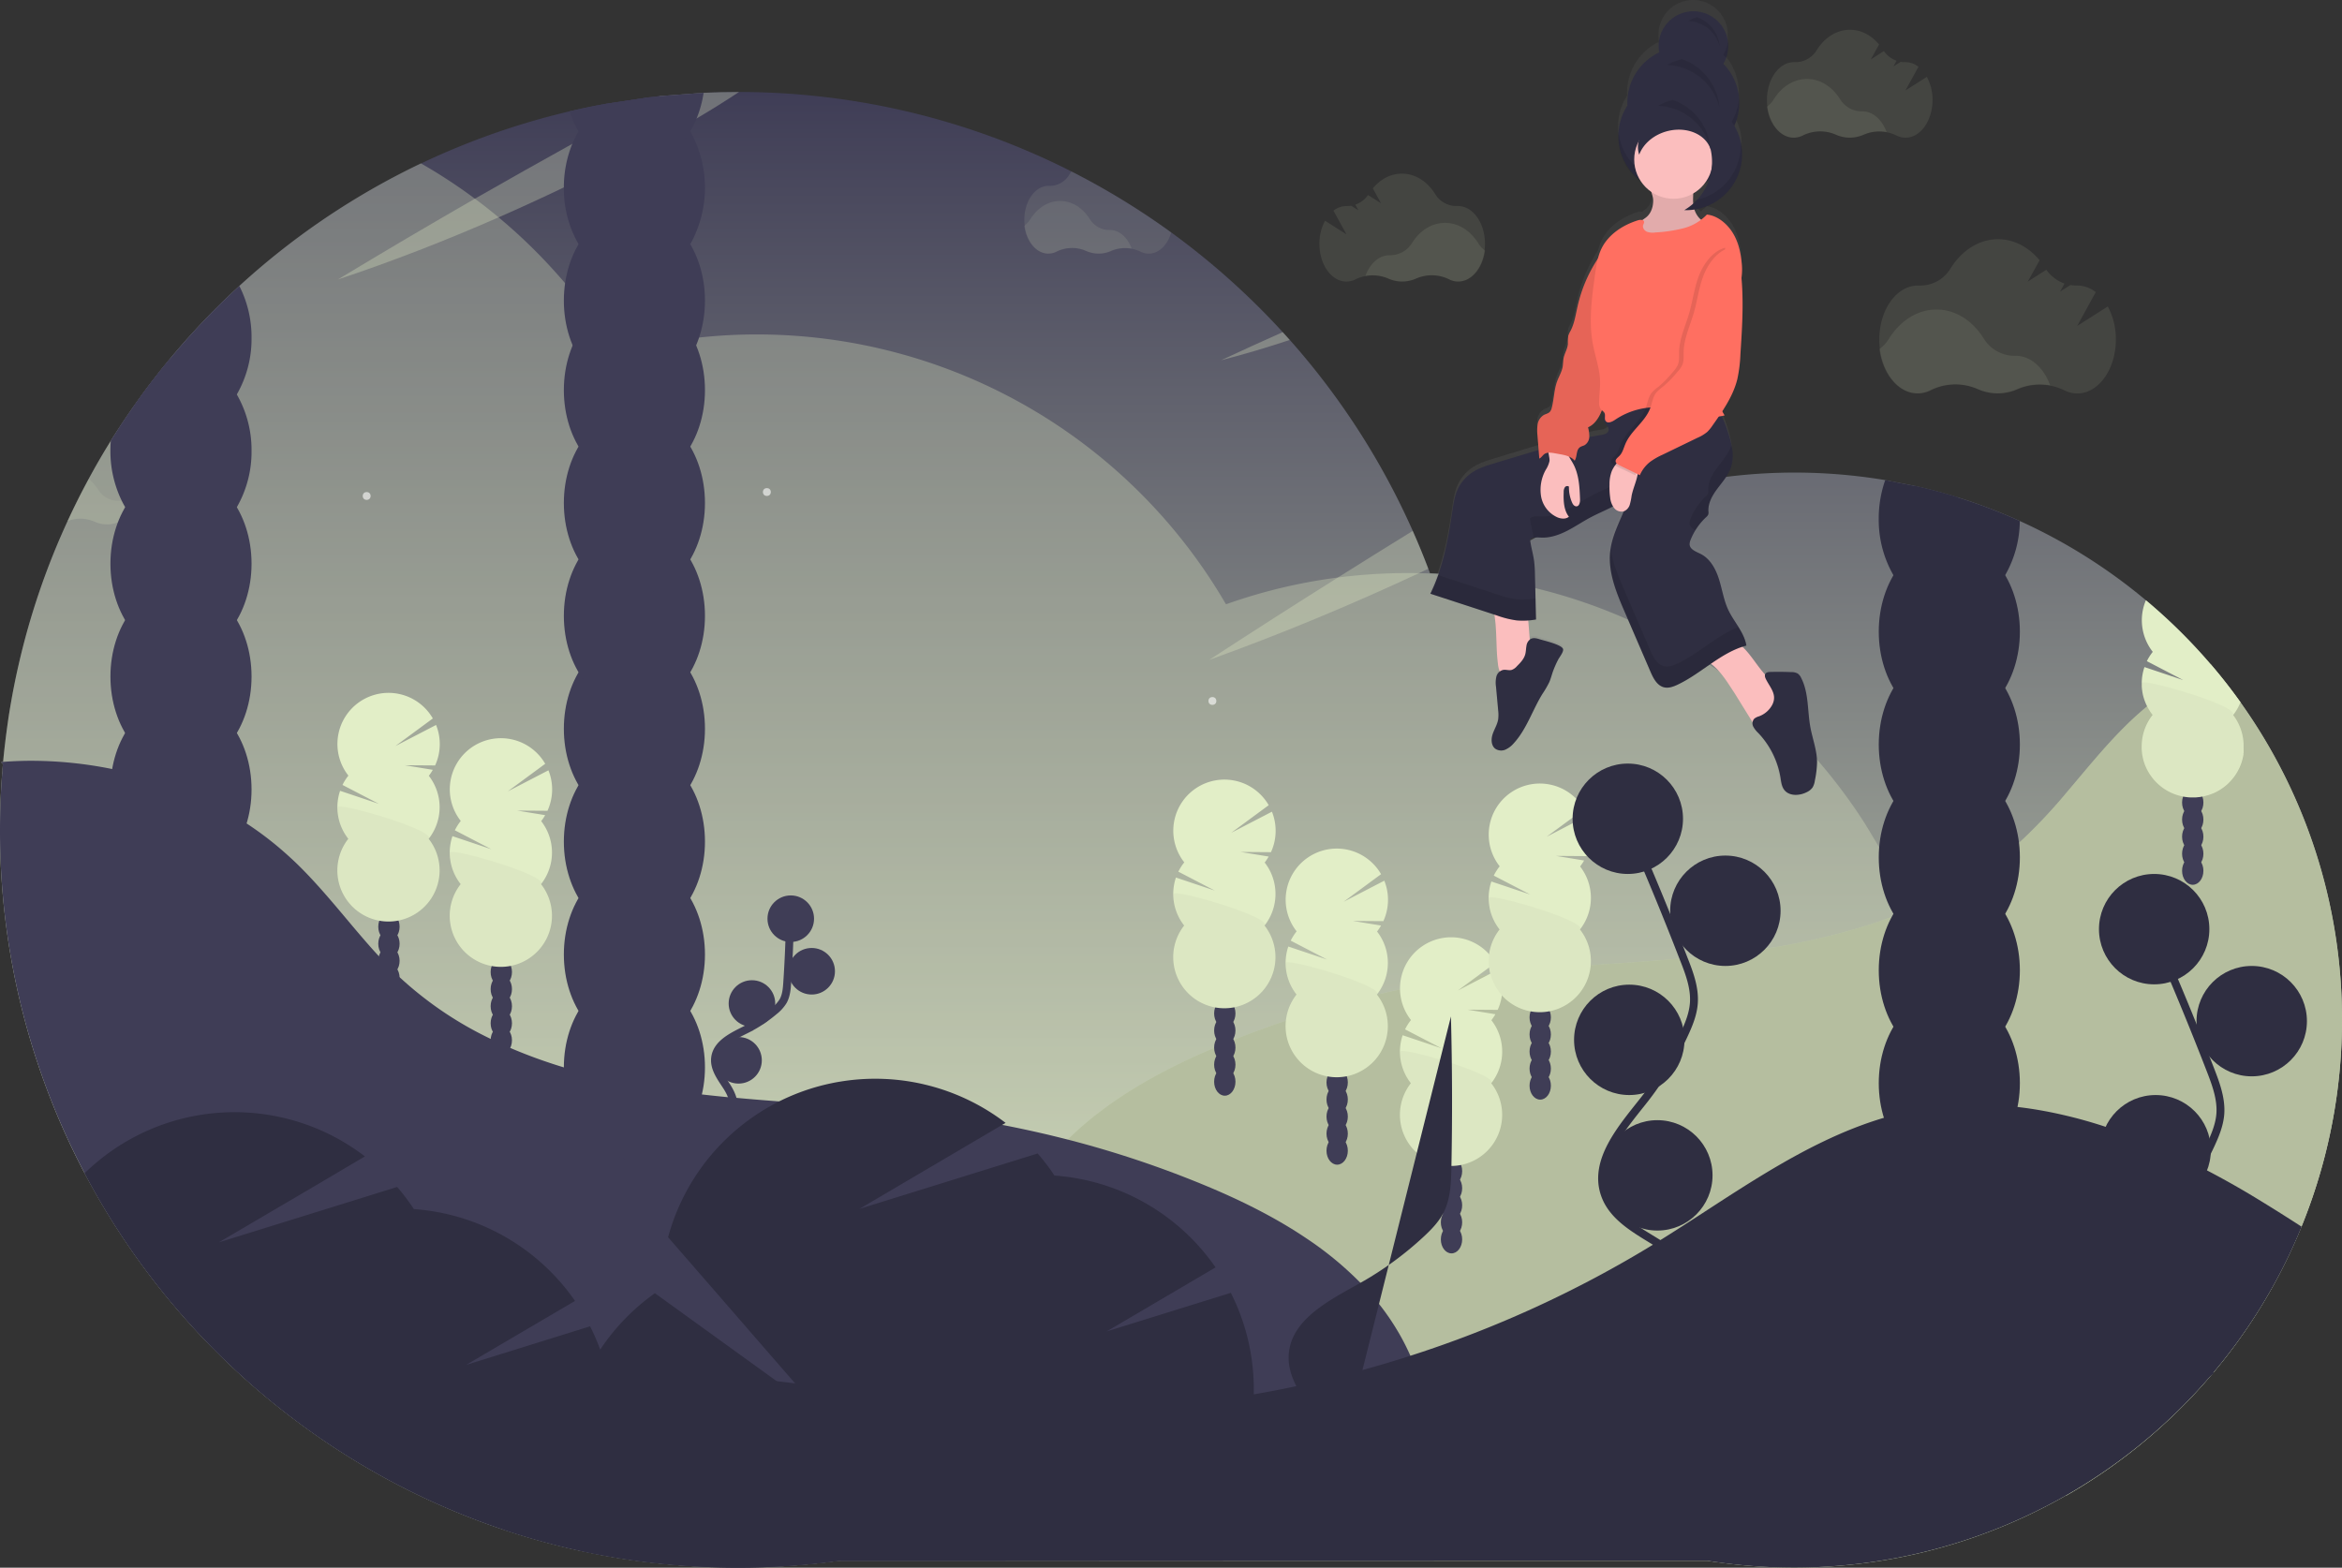 <svg data-name="Layer 1" xmlns="http://www.w3.org/2000/svg" width="1188" height="795.33"><rect width="100%" height="100%" fill="#333333" stroke="none"/><defs><linearGradient id="a" x1="600" y1="847.66" x2="600" y2="99" gradientUnits="userSpaceOnUse"><stop offset="0" stop-color="#e2eec7"/><stop offset="1" stop-color="#3f3d56"/></linearGradient><linearGradient id="b" x1="661.47" y1="455.58" x2="661.47" y2="52.33" gradientTransform="translate(168)" gradientUnits="userSpaceOnUse"><stop offset="0" stop-color="gray" stop-opacity=".25"/><stop offset=".54" stop-color="gray" stop-opacity=".12"/><stop offset="1" stop-color="gray" stop-opacity=".1"/></linearGradient></defs><path d="M1142.29 408.43q-7-9.82-14.87-19a278.6 278.6 0 0 0-96.83-72.77 273.46 273.46 0 0 0-31.27-11.93q-11.1-3.48-22.58-6l-14.44-2.83a278.45 278.45 0 0 0-209.12 49q-10.77-1.31-21.8-1.75c-.28-.77-.57-1.54-.87-2.32q-3.68-9.74-7.89-19.2a374.37 374.37 0 0 0-62.4-96.88c-1.18-1.32-2.36-2.64-3.56-3.94a378 378 0 0 0-56.56-50.57A373.18 373.18 0 0 0 380.86 99h-.53q-8.76 0-17.41.41l-22.27 1.68c-1.83.19-3.66.39-5.48.62l-22.51 3.4q-8.94 1.62-17.73 3.69A375.19 375.19 0 0 0 91.8 234.85q-9.48 11.43-18 23.63a352.76 352.76 0 0 0-7.9 11.71c-1.23 1.9-2.44 3.8-3.64 5.72Q56.32 285.42 51 295.3q-5.67 10.47-10.68 21.32a1.42 1.42 0 0 0-.08.18 370.54 370.54 0 0 0-24.73 72.49q-2.27 9.84-4 19.86-.68 3.84-1.26 7.7l-.12.86c-1 7-1.89 14-2.54 21.13l-.87.08c.07.21.14.42.19.64a6.45 6.45 0 0 0 .58.31c-.08.91-.15 1.82-.22 2.72a8.61 8.61 0 0 1-.19 2.41Q6 459 6 473.34A372.42 372.42 0 0 0 48.54 646.8l.39.74A375.84 375.84 0 0 0 168.57 782a372 372 0 0 0 132.13 57.17l8.27 1.69q17.14 3.32 34.83 5 18 1.74 36.53 1.75a376.28 376.28 0 0 0 51.33-3.5h440.39l3.58.55a277.83 277.83 0 0 0 266.66-436.28z" transform="translate(-6 -52.33)" fill="url(#a)"/><path d="M989 560.95c-.05-3.27-.16-6.5-.34-9.74q-.32-6.1-.89-12.15a274.18 274.18 0 0 0-5.43-34c-.11-.5-.23-1-.35-1.51q-3-12.95-7.17-25.43-2.82-8.38-6.15-16.45-1.18-2.91-2.44-5.75a271.5 271.5 0 0 0-13-26l-.63-1.1c-1.45-2.52-3-5-4.48-7.51l-.61-1c-.29-.47-.58-.87-.83-1.32v-.06q-2.94-4.67-6.06-9.19a276.24 276.24 0 0 0-21.3-27.1 277.85 277.85 0 0 0-37.09-34.58c-3.33-2.55-6.7-5.05-10.15-7.47a273.4 273.4 0 0 0-124.78-47.88q-10.77-1.31-21.8-1.75c-1.81-.08-3.62-.13-5.43-.16-2-.06-4-.07-6-.07a278.73 278.73 0 0 0-35.12 2.22 274.07 274.07 0 0 0-57.06 13.62A275.22 275.22 0 0 0 384 169.67a271.16 271.16 0 0 0-29.36 1.57c-1.08.09-2.16.22-3.24.35a273.83 273.83 0 0 0-39.17 7.55c-3.82-6.28-7.89-12.43-12.2-18.38s-8.69-11.59-13.37-17.09q-6-7-12.38-13.62a5.55 5.55 0 0 0-.42-.42 273.79 273.79 0 0 0-20.94-19.36c-3.9-3.26-7.89-6.42-12-9.44q-7.71-5.76-15.83-10.94-5.7-3.66-11.58-7A376.23 376.23 0 0 0 85.8 182.52q-9.48 11.43-18 23.63a352.76 352.76 0 0 0-7.9 11.71c-1.23 1.9-2.44 3.8-3.64 5.72q-5.94 9.51-11.26 19.39-5.67 10.47-10.68 21.32a1.42 1.42 0 0 0-.08.18 370.54 370.54 0 0 0-24.73 72.49q-2.27 9.84-4 19.86-.68 3.84-1.26 7.7l-.12.86c-1 7-1.89 14-2.54 21.13l-.87.08c.07.21.14.42.19.64a6.45 6.45 0 0 0 .58.31c-.08.91-.15 1.82-.22 2.72a8.61 8.61 0 0 1-.19 2.41Q0 406.67 0 421.01a372.42 372.42 0 0 0 42.54 173.46c.33.05.67.1 1 .13a276.23 276.23 0 0 0 105.21-7.46q4.68 7.72 9.86 15.1 3.83 5.48 7.92 10.74a276.34 276.34 0 0 0 83.15 71.69c1.41.8 2.84 1.57 4.27 2.34A270.73 270.73 0 0 0 294 704.55q8 2.79 16.31 5.09c.31.08.62.18.93.25a272.89 272.89 0 0 0 53.13 9q9.72.71 19.62.71a278 278 0 0 0 44.34-3.56 271.65 271.65 0 0 0 27.18-5.87q10.5-2.81 20.65-6.43 2.85 4.89 5.89 9.64A271.45 271.45 0 0 0 505 744.34q6.29 7.38 13.11 14.29a276 276 0 0 0 39.45 33.2h308.49l3.58.55a277.57 277.57 0 0 0 40.27-33.71A274.3 274.3 0 0 0 985 612.36q1.37-8 2.27-16.06a277.48 277.48 0 0 0 1.73-30.63v-4.72z" fill="#e2eec7" opacity=".3"/><path d="M1188 517.54a278.29 278.29 0 0 1-139.71 241.13H506.83q-1-7.15-1.81-14.29c-.43-3.56-.83-7.11-1.21-10.67a538.15 538.15 0 0 1-1.69-18.69c-2.4-33.62-1-68 12.4-98.09a118.7 118.7 0 0 1 5.68-11.26 124.72 124.72 0 0 1 10.45-15.37 139.73 139.73 0 0 1 11-12.23 166.74 166.74 0 0 1 16.71-14.4c2.81-2.13 5.7-4.2 8.64-6.19l.54-.36c15.07-10.14 31.65-18.44 48.35-25.52l3.46-1.44.9-.37c1.63-.68 3.26-1.33 4.89-2l.65-.26q13.21-5.26 26.61-9.76 22.76-7.67 46.17-13.19 5.82-1.38 11.68-2.61 5.67-1.21 11.37-2.28 12.61-2.4 25.32-4.16c.88-.12 1.75-.24 2.63-.34l5.54-.73 1-.12c1.59-.2 3.19-.38 4.79-.56 6.53-.75 13.07-1.39 19.61-2 .26 0 .51 0 .76-.09h.06q10.39-.88 20.8-1.64l4.86-.36 4-.28 23.76-1.68c6.42-.49 12.83-1 19.24-1.57 1.09-.09 2.17-.18 3.26-.29l2.21-.21a4.07 4.07 0 0 0 .6-.06h.28l3.71-.37a1.66 1.66 0 0 1 .22 0c1.07-.1 2.12-.21 3.18-.33 8.5-.88 17-1.92 25.44-3.19l2.58-.38a363.89 363.89 0 0 0 43.37-9.38q4.88-1.39 9.7-2.94 5.53-1.79 11-3.8l1.54-.57c2.54-1 5.06-2 7.56-3 3.64-1.5 7.24-3.11 10.78-4.8l.46-.21q6.32-3 12.4-6.44c1.88-1.06 3.75-2.16 5.59-3.29a177.11 177.11 0 0 0 26.26-19.32c.62-.56 1.23-1.11 1.83-1.67l.2-.18a273.09 273.09 0 0 0 22.42-24c9.94-11.68 19.56-23.69 30.53-34.38q4.8-4.68 10-9c4-3.3 8.08-6.41 12.32-9.33l.63-.44a181.25 181.25 0 0 1 19.36-11.57q7.85 9.17 14.87 19A276.44 276.44 0 0 1 1188 517.54z" fill="#e2eec7"/><path d="M1188 517.54a278.29 278.29 0 0 1-139.71 241.13H506.83q-1-7.15-1.81-14.29c-.43-3.56-.83-7.11-1.21-10.67a538.15 538.15 0 0 1-1.69-18.69c-2.4-33.62-1-68 12.4-98.09a118.7 118.7 0 0 1 5.68-11.26 124.72 124.72 0 0 1 10.45-15.37 139.73 139.73 0 0 1 11-12.23 166.74 166.74 0 0 1 16.71-14.4c2.81-2.13 5.7-4.2 8.64-6.19l.54-.36c15.07-10.14 31.65-18.44 48.35-25.52l3.46-1.44.9-.37c1.63-.68 3.26-1.33 4.89-2l.65-.26q13.21-5.26 26.61-9.76 22.76-7.67 46.17-13.19 5.82-1.38 11.68-2.61 5.67-1.21 11.37-2.28 12.61-2.4 25.32-4.16c.88-.12 1.75-.24 2.63-.34l5.54-.73 1-.12c1.59-.2 3.19-.38 4.79-.56 6.53-.75 13.07-1.39 19.61-2 .26 0 .51 0 .76-.09h.06q10.39-.88 20.8-1.64l4.86-.36 4-.28 23.76-1.68c6.42-.49 12.83-1 19.24-1.57 1.09-.09 2.17-.18 3.26-.29l2.21-.21a4.07 4.07 0 0 0 .6-.06h.28l3.71-.37a1.66 1.66 0 0 1 .22 0c1.07-.1 2.12-.21 3.18-.33 8.5-.88 17-1.92 25.44-3.19l2.58-.38a363.89 363.89 0 0 0 43.37-9.38q4.88-1.39 9.7-2.94 5.53-1.79 11-3.8l1.54-.57c2.54-1 5.06-2 7.56-3 3.64-1.5 7.24-3.11 10.78-4.8l.46-.21q6.32-3 12.4-6.44c1.88-1.06 3.75-2.16 5.59-3.29a177.11 177.11 0 0 0 26.26-19.32c.62-.56 1.23-1.11 1.83-1.67l.2-.18a273.09 273.09 0 0 0 22.42-24c9.94-11.68 19.56-23.69 30.53-34.38q4.8-4.68 10-9c4-3.3 8.08-6.41 12.32-9.33l.63-.44a181.25 181.25 0 0 1 19.36-11.57q7.85 9.17 14.87 19A276.44 276.44 0 0 1 1188 517.54z" opacity=".2"/><ellipse cx="197.29" cy="504.78" rx="5.41" ry="7.09" fill="#3f3d56"/><ellipse cx="197.29" cy="496.12" rx="5.41" ry="7.09" fill="#3f3d56"/><ellipse cx="197.29" cy="487.46" rx="5.41" ry="7.09" fill="#3f3d56"/><ellipse cx="197.29" cy="478.8" rx="5.41" ry="7.09" fill="#3f3d56"/><ellipse cx="197.29" cy="470.14" rx="5.41" ry="7.09" fill="#3f3d56"/><ellipse cx="197.29" cy="461.48" rx="5.41" ry="7.09" fill="#3f3d56"/><ellipse cx="197.29" cy="452.82" rx="5.41" ry="7.09" fill="#3f3d56"/><path d="M217.55 393.55a26.3 26.3 0 0 0 2-3l-14.22-2.33 15.38.11a26 26 0 0 0 .49-20.54l-20.64 10.7 19-14a25.93 25.93 0 1 0-42.83 29 25.91 25.91 0 0 0-3 4.73l18.47 9.59-19.69-6.61a25.93 25.93 0 0 0 4.18 24.35 25.93 25.93 0 1 0 40.76 0 25.92 25.92 0 0 0 0-32.06z" fill="#e2eec7"/><path d="M171.24 409.58a25.85 25.85 0 0 0 5.55 16 25.93 25.93 0 1 0 40.76 0c3.45-4.38-46.31-18.91-46.31-16z" opacity=".03"/><ellipse cx="254.29" cy="527.78" rx="5.41" ry="7.09" fill="#3f3d56"/><ellipse cx="254.29" cy="519.12" rx="5.41" ry="7.09" fill="#3f3d56"/><ellipse cx="254.29" cy="510.46" rx="5.41" ry="7.09" fill="#3f3d56"/><ellipse cx="254.29" cy="501.8" rx="5.41" ry="7.09" fill="#3f3d56"/><ellipse cx="254.29" cy="493.14" rx="5.41" ry="7.09" fill="#3f3d56"/><ellipse cx="254.29" cy="484.48" rx="5.41" ry="7.09" fill="#3f3d56"/><ellipse cx="254.29" cy="475.82" rx="5.41" ry="7.09" fill="#3f3d56"/><path d="M274.55 416.55a26.3 26.3 0 0 0 2-3l-14.22-2.33 15.38.11a26 26 0 0 0 .49-20.54l-20.64 10.7 19-14a25.93 25.93 0 1 0-42.83 29 25.91 25.91 0 0 0-3 4.73l18.47 9.59-19.69-6.61a25.93 25.93 0 0 0 4.18 24.35 25.93 25.93 0 1 0 40.76 0 25.92 25.92 0 0 0 0-32.06z" fill="#e2eec7"/><path d="M228.24 432.58a25.85 25.85 0 0 0 5.55 16 25.93 25.93 0 1 0 40.76 0c3.45-4.38-46.31-18.91-46.31-16z" opacity=".03"/><ellipse cx="621.29" cy="548.78" rx="5.41" ry="7.09" fill="#3f3d56"/><ellipse cx="621.29" cy="540.12" rx="5.41" ry="7.09" fill="#3f3d56"/><ellipse cx="621.29" cy="531.46" rx="5.41" ry="7.09" fill="#3f3d56"/><ellipse cx="621.29" cy="522.8" rx="5.41" ry="7.09" fill="#3f3d56"/><ellipse cx="621.29" cy="514.14" rx="5.41" ry="7.09" fill="#3f3d56"/><ellipse cx="621.29" cy="505.48" rx="5.41" ry="7.09" fill="#3f3d56"/><ellipse cx="621.29" cy="496.82" rx="5.41" ry="7.09" fill="#3f3d56"/><path d="M641.55 437.55a26.3 26.3 0 0 0 2-3l-14.22-2.33 15.38.11a26 26 0 0 0 .49-20.54l-20.64 10.7 19-14a25.93 25.93 0 1 0-42.83 29 25.91 25.91 0 0 0-3 4.73l18.47 9.59-19.69-6.61a25.93 25.93 0 0 0 4.18 24.35 25.93 25.93 0 1 0 40.76 0 25.92 25.92 0 0 0 0-32.06z" fill="#e2eec7"/><path d="M595.24 453.58a25.85 25.85 0 0 0 5.55 16 25.93 25.93 0 1 0 40.76 0c3.45-4.38-46.31-18.91-46.31-16z" opacity=".03"/><ellipse cx="678.29" cy="583.78" rx="5.41" ry="7.09" fill="#3f3d56"/><ellipse cx="678.29" cy="575.12" rx="5.41" ry="7.09" fill="#3f3d56"/><ellipse cx="678.29" cy="566.46" rx="5.41" ry="7.09" fill="#3f3d56"/><ellipse cx="678.29" cy="557.8" rx="5.41" ry="7.09" fill="#3f3d56"/><ellipse cx="678.29" cy="549.14" rx="5.41" ry="7.09" fill="#3f3d56"/><ellipse cx="678.29" cy="540.48" rx="5.41" ry="7.09" fill="#3f3d56"/><ellipse cx="678.29" cy="531.82" rx="5.41" ry="7.09" fill="#3f3d56"/><path d="M698.55 472.55a26.3 26.3 0 0 0 2-3l-14.22-2.33 15.38.11a26 26 0 0 0 .49-20.54l-20.64 10.7 19-14a25.93 25.93 0 1 0-42.83 29 25.91 25.91 0 0 0-3 4.73l18.47 9.59-19.69-6.61a25.93 25.93 0 0 0 4.18 24.35 25.93 25.93 0 1 0 40.76 0 25.92 25.92 0 0 0 0-32.06z" fill="#e2eec7"/><path d="M652.24 488.58a25.85 25.85 0 0 0 5.55 16 25.93 25.93 0 1 0 40.76 0c3.45-4.38-46.31-18.91-46.31-16z" opacity=".03"/><ellipse cx="736.29" cy="628.78" rx="5.41" ry="7.09" fill="#3f3d56"/><ellipse cx="736.29" cy="620.12" rx="5.41" ry="7.09" fill="#3f3d56"/><ellipse cx="736.29" cy="611.46" rx="5.41" ry="7.09" fill="#3f3d56"/><ellipse cx="736.29" cy="602.8" rx="5.41" ry="7.09" fill="#3f3d56"/><ellipse cx="736.29" cy="594.14" rx="5.41" ry="7.09" fill="#3f3d56"/><ellipse cx="736.29" cy="585.48" rx="5.41" ry="7.09" fill="#3f3d56"/><ellipse cx="736.29" cy="576.82" rx="5.41" ry="7.09" fill="#3f3d56"/><path d="M756.55 517.55a26.3 26.3 0 0 0 2-3l-14.22-2.33 15.38.11a26 26 0 0 0 .49-20.54l-20.64 10.7 19-14a25.93 25.93 0 1 0-42.83 29 25.91 25.91 0 0 0-3 4.73l18.47 9.59-19.69-6.61a25.93 25.93 0 0 0 4.18 24.35 25.93 25.93 0 1 0 40.76 0 25.92 25.92 0 0 0 0-32.06z" fill="#e2eec7"/><path d="M710.24 533.58a25.85 25.85 0 0 0 5.55 16 25.93 25.93 0 1 0 40.76 0c3.45-4.38-46.31-18.91-46.31-16z" opacity=".03"/><ellipse cx="781.29" cy="550.78" rx="5.41" ry="7.09" fill="#3f3d56"/><ellipse cx="781.29" cy="542.12" rx="5.41" ry="7.09" fill="#3f3d56"/><ellipse cx="781.29" cy="533.46" rx="5.41" ry="7.09" fill="#3f3d56"/><ellipse cx="781.29" cy="524.8" rx="5.41" ry="7.09" fill="#3f3d56"/><ellipse cx="781.29" cy="516.14" rx="5.41" ry="7.09" fill="#3f3d56"/><ellipse cx="781.29" cy="507.48" rx="5.41" ry="7.09" fill="#3f3d56"/><ellipse cx="781.29" cy="498.82" rx="5.41" ry="7.09" fill="#3f3d56"/><path d="M801.55 439.55a26.3 26.3 0 0 0 2-3l-14.22-2.33 15.38.11a26 26 0 0 0 .49-20.54l-20.64 10.7 19-14a25.93 25.93 0 1 0-42.83 29 25.91 25.91 0 0 0-3 4.73l18.47 9.59-19.69-6.61a25.93 25.93 0 0 0 4.18 24.35 25.93 25.93 0 1 0 40.76 0 25.92 25.92 0 0 0 0-32.06z" fill="#e2eec7"/><path d="M755.24 455.58a25.85 25.85 0 0 0 5.55 16 25.93 25.93 0 1 0 40.76 0c3.45-4.38-46.31-18.91-46.31-16z" opacity=".03"/><ellipse cx="1112.29" cy="441.78" rx="5.41" ry="7.09" fill="#3f3d56"/><ellipse cx="1112.29" cy="433.12" rx="5.41" ry="7.09" fill="#3f3d56"/><ellipse cx="1112.29" cy="424.46" rx="5.41" ry="7.09" fill="#3f3d56"/><ellipse cx="1112.29" cy="415.8" rx="5.41" ry="7.09" fill="#3f3d56"/><ellipse cx="1112.29" cy="407.14" rx="5.41" ry="7.09" fill="#3f3d56"/><ellipse cx="1112.29" cy="398.48" rx="5.41" ry="7.09" fill="#3f3d56"/><ellipse cx="1112.29" cy="389.82" rx="5.41" ry="7.09" fill="#3f3d56"/><path d="M1138.1 378.67V381.64c0 .15-.07.55-.11.83v.34c0 .3-.1.57-.16.86a4.91 4.91 0 0 1-.1.5c-.07.37-.16.72-.26 1.08s-.19.73-.3 1.07a21.41 21.41 0 0 1-.89 2.44c-.16.4-.33.78-.52 1.16s-.34.69-.52 1-.29.54-.44.8-.3.5-.47.75-.12.2-.19.31-.28.43-.42.63-.09.13-.15.2c-.17.26-.36.52-.56.77a26.1 26.1 0 0 1-3.31 3.59c-.26.24-.52.46-.79.68l-.09.07-.71.57-.38.27c-.23.18-.48.35-.72.51a24.37 24.37 0 0 1-3.58 2.05 8.94 8.94 0 0 1-1 .43c-.32.14-.64.27-1 .38s-.41.17-.62.23l-.36.13-1 .28-1 .27a2.57 2.57 0 0 1-.38.08l-.85.18c-.62.13-1.24.24-1.87.31h-.1c-.22 0-.45.06-.67.07a6.83 6.83 0 0 1-.78.06h-2.97a6.48 6.48 0 0 1-.77-.06 4.62 4.62 0 0 1-.64-.06c-.65-.07-1.29-.15-1.92-.28-.34-.06-.67-.14-1-.22a.59.59 0 0 1-.22-.05 26.17 26.17 0 0 1-4.1-1.33 22.52 22.52 0 0 1-2.1-1c-.32-.17-.65-.35-1-.54l-.7-.43c-.46-.28-.91-.59-1.35-.91-.18-.13-.36-.26-.54-.41a3.8 3.8 0 0 1-.38-.29c-.19-.16-.38-.3-.57-.47a.47.47 0 0 1-.15-.13c-.25-.2-.49-.43-.73-.64a25.91 25.91 0 0 1-2.29-2.4c-.24-.28-.47-.57-.69-.85s-.32-.42-.46-.63-.24-.33-.35-.49-.31-.45-.46-.69-.37-.6-.55-.9c-.36-.6-.69-1.22-1-1.85-.14-.29-.27-.57-.39-.87-.23-.5-.44-1-.63-1.57-.14-.36-.26-.73-.37-1.1s-.24-.8-.34-1.21a.08.08 0 0 1 0-.05c-.09-.36-.18-.73-.25-1.08s-.13-.62-.17-.93-.1-.56-.14-.84a1.5 1.5 0 0 1 0-.22c-.06-.33-.09-.68-.12-1s-.07-.78-.08-1.16 0-.79 0-1.19a25.85 25.85 0 0 1 5.55-16c-.44-.56-.86-1.13-1.24-1.72-.13-.19-.25-.37-.36-.56s-.33-.54-.48-.81-.37-.64-.55-1a.41.41 0 0 1-.05-.09 22.28 22.28 0 0 1-.94-2c-.1-.24-.19-.47-.28-.7-.25-.67-.47-1.34-.67-2a23.08 23.08 0 0 1-.55-2.39c-.05-.24-.09-.49-.12-.73a.11.11 0 0 1 0-.06c0-.24-.08-.47-.11-.71-.07-.57-.12-1.16-.15-1.75v-.5-.94a26 26 0 0 1 1.37-8.31l19.69 6.61-18.47-9.61a26.17 26.17 0 0 1 3-4.72 26 26 0 0 1-3.48-26.2 279.07 279.07 0 0 1 33.11 32.75q7.85 9.17 14.87 19a25.55 25.55 0 0 1-3.66 6.41l-.08.1a25.79 25.79 0 0 1 5.33 15.91z" fill="#e2eec7"/><path d="M1086.24 346.58a25.85 25.85 0 0 0 5.55 16 25.93 25.93 0 1 0 40.76 0c3.45-4.38-46.31-18.91-46.31-16z" opacity=".03"/><path d="M654.22 172.46q-17.22 5.76-34.82 10.31 15.61-7.31 31.26-14.25c1.2 1.3 2.34 2.62 3.56 3.94zM356.92 47.09q8.65-.42 17.41-.41h.53c-7.12 4.69-14.28 9.19-21.49 13.41-1.81 1-3.62 2.1-5.44 3.11q-2.06 1.17-4.12 2.29-16.24 8.85-32.7 17.21-12.5 6.34-25.09 12.38-16.45 7.88-33.1 15.19c-26.92 11.79-54.08 22.4-81.52 31.51q34.75-21 69.55-41 24.65-14.11 49.36-27.8 2.69-1.5 5.37-3 18.06-10 36.18-19.74l2.79-1.51zM716.62 269.34q4.21 9.46 7.89 19.2c-1.52.73-3 1.44-4.56 2.16-35.17 16.41-70.72 31.21-106.55 44.07q32.73-21.33 65.48-41.92 18.86-11.87 37.74-23.51z" fill="#e2eec7" opacity=".3"/><path d="M728.83 758.67c-.18-24.58-3.56-48.81-13.35-70.74a118.7 118.7 0 0 0-5.68-11.26 124.6 124.6 0 0 0-10.29-15.16 133.22 133.22 0 0 0-9.43-10.71A171.54 171.54 0 0 0 663 628.46c-16.25-11-34.28-19.86-52.35-27.32a518 518 0 0 0-69-23q-4.18-1.06-8.39-2.08c-.87-.22-1.74-.42-2.62-.63l-2.83-.65c-1.62-.38-3.22-.73-4.84-1.09q-7.24-1.59-14.52-3-12.61-2.4-25.32-4.16c-18.32-2.52-36.76-4.09-55.21-5.44l-8.89-.64-23.76-1.68c-7.93-.6-15.85-1.23-23.76-2l-1.91-.1-3.71-.37c-3.28-.34-6.57-.68-9.85-1.06q-9.51-1.08-19-2.49-10.55-1.57-21.06-3.7l-1.15-.24c-1.86-.38-3.72-.79-5.57-1.2-1.1-.24-2.19-.49-3.28-.75q-10.08-2.37-20-5.36a260.19 260.19 0 0 1-27.17-9.87q-4.43-1.89-8.76-4l-1.18-.59a185.54 185.54 0 0 1-45.1-30.31l-1.13-1-2.4-2.3c-1.41-1.37-2.79-2.78-4.15-4.19s-2.63-2.75-3.93-4.15c-7.55-8.17-14.61-16.83-21.83-25.34-6.25-7.35-12.61-14.58-19.51-21.32a147.03 147.03 0 0 0-3.87-3.63 169.64 169.64 0 0 0-19.01-15.13c-.94-.65-1.89-1.28-2.84-1.9q-5.62-3.72-11.53-7c-3.85-2.14-7.79-4.14-11.79-6q-8-3.72-16.27-6.69a204.16 204.16 0 0 0-28.61-7.93 206.59 206.59 0 0 0-42.69-4.18c-4.22.05-8.44.22-12.63.55l-.87.08c.07.21.14.42.19.64a6.45 6.45 0 0 0 .58.31c-.08.91-.15 1.82-.22 2.72a8.61 8.61 0 0 1-.18 2.4Q0 406.67 0 421.01a372.42 372.42 0 0 0 42.54 173.46l.39.74a375.84 375.84 0 0 0 119.64 134.46 372 372 0 0 0 132.13 57.17l8.27 1.69q17.14 3.32 34.83 5 18 1.74 36.53 1.75a376.28 376.28 0 0 0 51.33-3.5h301.76c.92-10.96 1.49-22.11 1.41-33.11z" fill="#3f3d56"/><path d="M574.05 126.14a18.21 18.21 0 0 0-10.55 1.15 15.54 15.54 0 0 1-12.65 0 17.76 17.76 0 0 0-14.89.29 9.3 9.3 0 0 1-4.29 1.07c-6 0-11.06-6.08-12.1-14.1a11.45 11.45 0 0 0 3-3.25c3.53-5.7 9-9.36 15.17-9.36s11.57 3.61 15.11 9.25a11.63 11.63 0 0 0 10 5.51h.15c4.86-.03 9 3.82 11.05 9.44z" fill="#e2eec7" opacity=".1"/><path d="M594.1 117.95c-1.83 6.29-6.25 10.74-11.4 10.74a9.21 9.21 0 0 1-4.24-1.05 17.76 17.76 0 0 0-14.76-.29 15.68 15.68 0 0 1-6.3 1.34 15.48 15.48 0 0 1-4.84-.79c-.26-.07-.53-.18-.79-.27s-.49-.19-.73-.3a.49.49 0 0 0-.19-.07 7.52 7.52 0 0 0-.78-.32c-.25-.1-.5-.18-.75-.27a17.68 17.68 0 0 0-13.17.94 9.27 9.27 0 0 1-4.28 1.08 8.39 8.39 0 0 1-2.4-.35c-.11 0-.21-.06-.32-.08s-.24-.07-.36-.12c-4.65-1.67-8.23-7.06-9-13.75a23.08 23.08 0 0 1-.18-2.91c0-9.51 5.5-17.21 12.3-17.21h.33a11.35 11.35 0 0 0 10-5.4 18 18 0 0 1 1.29-1.86 374.17 374.17 0 0 1 50.57 30.94zM71.05 263.49a17.64 17.64 0 0 0-3.49-.32 17.89 17.89 0 0 0-7.06 1.5c-.22.09-.44.19-.67.27a15.46 15.46 0 0 1-5.62 1.06 15.74 15.74 0 0 1-4.65-.71c-.26-.09-.53-.18-.79-.29s-.62-.23-.92-.37l-.78-.32-.75-.26a17.86 17.86 0 0 0-12 .27q5-10.86 10.68-21.32a21.78 21.78 0 0 1 4.9 5.55 11.66 11.66 0 0 0 10 5.5h.15a8.85 8.85 0 0 1 1.71.17 9.86 9.86 0 0 1 3 1.11 15.21 15.21 0 0 1 6.29 8.16z" fill="#e2eec7" opacity=".1"/><path d="M92 248.83c0 9.5-5.51 17.2-12.3 17.2a9.21 9.21 0 0 1-4.24-1.05 16.76 16.76 0 0 0-7.85-1.74 18 18 0 0 0-6.91 1.43c-.31.13-.61.26-.93.37a15.38 15.38 0 0 1-5.37 1 15.65 15.65 0 0 1-4.26-.59l-.58-.18c-.26-.09-.53-.18-.79-.29a7.49 7.49 0 0 1-.77-.31l-.19-.07c-.26-.12-.51-.21-.78-.32l-.75-.26-.69-.2a17.71 17.71 0 0 0-11.42.65 1.42 1.42 0 0 1 .08-.18q5-10.86 10.68-21.32 5.34-9.87 11.26-19.39c1.2-1.92 2.41-3.82 3.64-5.72a18.8 18.8 0 0 1 7.79 5.71l-3.73 6.78 5.91-3.75a11.69 11.69 0 0 0 5.79 4.39l-1.42 2.59 3.31-2.11a11.31 11.31 0 0 0 2 .16h.16a9.64 9.64 0 0 1 5.9 2.1l-4 7.35-1.88 3.43 8-5.06 1.78-1.13a9 9 0 0 1 .45.88 22.07 22.07 0 0 1 2.11 9.63z" fill="#e2eec7" opacity=".1"/><ellipse cx="988.81" cy="549.5" rx="35.79" ry="46.85" fill="#2f2e41"/><ellipse cx="988.81" cy="492.23" rx="35.79" ry="46.85" fill="#2f2e41"/><ellipse cx="988.81" cy="434.97" rx="35.79" ry="46.85" fill="#2f2e41"/><ellipse cx="988.81" cy="377.71" rx="35.79" ry="46.85" fill="#2f2e41"/><ellipse cx="988.81" cy="320.44" rx="35.79" ry="46.85" fill="#2f2e41"/><path d="M956.3 243.57a58.94 58.94 0 0 0-3.3 19.62 56.47 56.47 0 0 0 7.46 28.63c6.54 11.08 16.8 18.22 28.33 18.22s21.78-7.14 28.33-18.22a56.29 56.29 0 0 0 7.45-27.49 273.41 273.41 0 0 0-31.27-11.92q-11.1-3.48-22.58-6z" fill="#2f2e41"/><path d="M970.74 246.38q11.47 2.54 22.58 6a28.1 28.1 0 0 1-4.51.37 29.5 29.5 0 0 1-18.07-6.37z" fill="#2f2e41"/><ellipse cx="321.81" cy="541.5" rx="35.79" ry="46.85" fill="#3f3d56"/><ellipse cx="321.81" cy="484.23" rx="35.79" ry="46.85" fill="#3f3d56"/><ellipse cx="321.81" cy="426.97" rx="35.79" ry="46.85" fill="#3f3d56"/><ellipse cx="321.81" cy="369.71" rx="35.79" ry="46.85" fill="#3f3d56"/><ellipse cx="321.81" cy="312.44" rx="35.79" ry="46.85" fill="#3f3d56"/><ellipse cx="321.81" cy="255.18" rx="35.79" ry="46.85" fill="#3f3d56"/><ellipse cx="321.81" cy="197.92" rx="35.79" ry="46.85" fill="#3f3d56"/><ellipse cx="321.81" cy="152.5" rx="35.79" ry="46.85" fill="#3f3d56"/><path d="M306.65 52.79a39.72 39.72 0 0 0-13.17 13.82 48.46 48.46 0 0 0-3.17 6.37 58.37 58.37 0 0 0-4.29 22.1v.16a56.47 56.47 0 0 0 7.46 28.63c6.54 11.08 16.8 18.22 28.33 18.22s21.78-7.14 28.33-18.22a58.67 58.67 0 0 0 0-57.26c-.7-1.18-1.44-2.32-2.21-3.41a35.93 35.93 0 0 0-16.07-12.93 25.66 25.66 0 0 0-2.69-.89z" fill="#3f3d56"/><path d="M329.16 49.38q2.73-.33 5.48-.62l22.27-1.67a56.16 56.16 0 0 1-3.55 13 50.7 50.7 0 0 1-3.23 6.52c-6.55 11.08-16.8 18.22-28.33 18.22a28 28 0 0 1-10.7-2.13 36.23 36.23 0 0 1-15.43-12.69c-.77-1.09-1.51-2.22-2.2-3.4a51 51 0 0 1-4.56-10.13q8.79-2.07 17.73-3.69z" fill="#3f3d56"/><ellipse cx="91.81" cy="400.5" rx="35.79" ry="46.85" fill="#3f3d56"/><ellipse cx="91.81" cy="343.23" rx="35.79" ry="46.85" fill="#3f3d56"/><ellipse cx="91.81" cy="285.97" rx="35.79" ry="46.85" fill="#3f3d56"/><path d="M127.6 228.67a56.5 56.5 0 0 1-7.46 28.63c-6.55 11.08-16.8 18.23-28.33 18.23-9.33 0-17.82-4.68-24.2-12.33v-.07a43.53 43.53 0 0 1-4.08-5.83c-.61-1-1.18-2.07-1.72-3.15A57.65 57.65 0 0 1 56 228.67q0-2.6.21-5.13c1.2-1.92 2.41-3.82 3.64-5.72 2.55-4 5.19-7.85 7.9-11.71q8.53-12.18 18-23.63a27.27 27.27 0 0 1 6-.67c11.53 0 21.78 7.14 28.33 18.23a56.53 56.53 0 0 1 7.52 28.63z" fill="#3f3d56"/><path d="M127.6 171.45a56.58 56.58 0 0 1-7.46 28.63c-6.55 11.08-16.81 18.21-28.33 18.21-9.26 0-17.69-4.59-24-12.14q8.53-12.18 18-23.63a371.69 371.69 0 0 1 35.6-37.45 57.3 57.3 0 0 1 6.19 26.38z" fill="#3f3d56"/><path d="M303 788.54q17.14 3.32 34.83 5 18 1.76 36.53 1.76a376.28 376.28 0 0 0 51.33-3.51h440.36c1.19.19 2.38.38 3.58.55a278.16 278.16 0 0 0 297.89-170c-7.81-5.07-15.67-10-23.62-14.83s-16.08-9.4-24.4-13.75c-1.25-.67-2.51-1.32-3.78-2a331.31 331.31 0 0 0-47.65-20.11c-7.1-2.33-14.26-4.35-21.46-6q-5.11-1.19-10.25-2.12-6.46-1.19-13-1.94a176 176 0 0 0-34.42-.74q-3.16.24-6.34.63-6.11.71-12.19 1.92-7.5 1.5-14.76 3.68c-41.7 12.39-77.82 40.08-115.22 63.18l-1.43.89a569.75 569.75 0 0 1-123.52 56.65q-12.11 3.9-24.38 7.26-14 3.84-28.1 7c-1.79.4-3.59.79-5.38 1.16q-10.79 2.31-21.66 4.18a578.73 578.73 0 0 1-133.84 7.52q-10-.6-20.05-1.57-13.31-1.28-26.54-3.21l-1.82-.26c-7.63-1.13-15.26-2.42-22.88-3.71-9.14-1.54-18.28-3.06-27.43-4.3-3.1-.43-6.19-.81-9.29-1.16a241.73 241.73 0 0 0-29.35-1.62c-1.55 0-3.1.06-4.66.13-16.73.65-33.7 3.9-48.84 10.61l-.86.38a91.7 91.7 0 0 0-22.13 13.91q-2.86 2.44-5.52 5.18c-12.92 13.33-20.65 29.68-27 46.78a368.22 368.22 0 0 0 39 10.7z" fill="#2f2e41"/><circle cx="389" cy="249.62" r="2" fill="#fff" opacity=".6"/><circle cx="186" cy="251.62" r="2" fill="#fff" opacity=".6"/><circle cx="615" cy="355.62" r="2" fill="#fff" opacity=".6"/><circle cx="767" cy="285.62" r="2" fill="#fff" opacity=".6"/><path d="M303 788.54a108.41 108.41 0 0 0 3.59-27.79c0-2.42-.09-4.82-.24-7.2a108.89 108.89 0 0 0 4.65-31.66 111.26 111.26 0 0 0-.61-11.61c0-.21-.05-.43-.07-.64a107.37 107.37 0 0 0-11-36.77L254 686.99l-17.55 5.46 13.23-7.78 42-24.68a108.75 108.75 0 0 0-81.74-46.59 109.39 109.39 0 0 0-8.48-11.23l-34.89 10.85L111 630.28l47.68-28 26.42-15.61a108.77 108.77 0 0 0-141.54 7.93l-.62.61a375.93 375.93 0 0 0 119.64 134.5 372 372 0 0 0 132.12 57.14z" fill="#2f2e41"/><path d="M510.19 791.83h-83.81c9.8-16.13 24.93-26.48 41.91-26.48s32.11 10.32 41.9 26.48z" fill="#3f3d56"/><path d="M510.19 791.83h-83.81c9.8-16.13 24.93-26.48 41.91-26.48s32.11 10.32 41.9 26.48z" opacity=".1"/><path d="M303 788.54q17.14 3.32 34.83 5 18 1.76 36.53 1.76a376.28 376.28 0 0 0 51.33-3.51h194.69a108.94 108.94 0 0 0 11.18-48.08c0-2.42-.09-4.82-.24-7.2a108.61 108.61 0 0 0 4.68-29.04v-2.58a108.32 108.32 0 0 0-11.65-49l-63 19.58 55.26-32.49a108.75 108.75 0 0 0-81.74-46.59q-2-3.09-4.27-6a98.7 98.7 0 0 0-1.25-1.61q-1.44-1.83-3-3.59l-2.54.79-87.81 27.3 72.38-42.61 1.72-1a108.82 108.82 0 0 0-83.51-21c-1.66.25-3.31.56-4.95.91a108.3 108.3 0 0 0-40.7 17.8 109 109 0 0 0-42.05 60.29l23 26.45 8.34 9.61 18.64 21.46 14.54 16.73 12.95 14.91-22.26-16.05-31.25-22.57-30.64-22.13a109.13 109.13 0 0 0-27.74 28.59 108.06 108.06 0 0 0-16.21 39.53 109.41 109.41 0 0 0 6.44 62.66zM676.08 755.15c6.45-10.71.35-24.48-6.93-34.63s-16.22-20.79-15.44-33.25c1.13-17.92 20.66-27.62 36.31-36.41a168.85 168.85 0 0 0 32.17-23.48c3.91-3.64 7.71-7.55 10.12-12.31 3.47-6.86 3.76-14.84 3.92-22.54q.77-38.42-.23-76.86z" fill="#2f2e41"/><path d="M1091.84 471.8q5.65 12.78 11.09 25.65 9.51 22.54 18.35 45.35c2.78 7.17 5.55 14.66 5 22.33-.42 5.33-2.44 10.39-4.68 15.24l-.21.46q-2.61 5.61-5.62 11a167.39 167.39 0 0 1-11.13 17.38q-1.87 2.58-3.85 5.08c-5.14 6.51-11 13.52-15.19 20.85-3.38 5.86-5.72 11.93-5.84 18.12a24.69 24.69 0 0 0 1.31 8.52c4 11.83 16.34 18.25 26.94 24.87a57.09 57.09 0 0 1 13.46 11.29" fill="none" stroke="#2f2e41" stroke-miterlimit="10" stroke-width="4"/><circle cx="1092.72" cy="471.38" r="28" fill="#2f2e41"/><circle cx="1142.21" cy="518.05" r="28" fill="#2f2e41"/><circle cx="1093.46" cy="583.54" r="28" fill="#2f2e41"/><circle cx="1107.7" cy="652.29" r="28" fill="#2f2e41"/><path d="M860.55 660.06c1.88-12.35-9-22.76-19.59-29.38S818 617.67 814 605.8c-5.77-17 8.59-33.39 19.72-47.48a168.43 168.43 0 0 0 20.81-34c2.24-4.85 4.26-9.91 4.68-15.23.6-7.67-2.17-15.16-5-22.33q-13.87-35.85-29.44-71" fill="none" stroke="#2f2e41" stroke-miterlimit="10" stroke-width="4"/><circle cx="825.72" cy="415.38" r="28" fill="#2f2e41"/><circle cx="875.21" cy="462.05" r="28" fill="#2f2e41"/><circle cx="826.46" cy="527.54" r="28" fill="#2f2e41"/><circle cx="840.7" cy="596.29" r="28" fill="#2f2e41"/><path d="M370.86 565.84c2.92-4.39.62-10.31-2.25-14.73s-6.44-9.06-5.87-14.3c.81-7.53 9.23-11.24 16-14.65a71 71 0 0 0 14-9.27 19.29 19.29 0 0 0 4.51-5c1.59-2.83 1.86-6.19 2.08-9.42q1.08-16.18 1.38-32.39" fill="none" stroke="#3f3d56" stroke-miterlimit="10" stroke-width="4"/><circle cx="401.12" cy="466.08" r="11.81" fill="#3f3d56"/><circle cx="411.73" cy="492.74" r="11.81" fill="#3f3d56"/><circle cx="381.43" cy="509.1" r="11.81" fill="#3f3d56"/><circle cx="374.63" cy="537.92" r="11.81" fill="#3f3d56"/><path d="M924 420.72c-1.53-8.49-.77-17.64-4.66-25.31a5.61 5.61 0 0 0-1.77-2.27 6.12 6.12 0 0 0-3.17-.72q-5.26-.23-10.55-.1c-1 0-2.14.15-2.65 1a2 2 0 0 0-.14.3c-4-4.5-7.08-10.1-11.42-14.26.62-.2 1.24-.4 1.87-.57-.06-.42-.14-.84-.23-1.25l-.1-.37c-.07-.29-.15-.57-.23-.85s-.1-.27-.14-.41-.17-.53-.27-.79l-.17-.41c-.1-.26-.2-.52-.32-.77s-.11-.25-.17-.38l-.38-.8c0-.11-.11-.21-.16-.32-.15-.29-.29-.57-.44-.84l-.15-.27-.51-.9-.1-.17c-.2-.34-.4-.68-.61-1-1.7-2.78-3.58-5.5-4.95-8.33-2.43-5-3.23-10.64-4.84-16s-4.41-10.74-9.3-13.27c-2.32-1.2-5.45-2.25-5.66-4.89a5.64 5.64 0 0 1 .51-2.45 31.57 31.57 0 0 1 2.43-4.91c.34-.58.72-1.15 1.1-1.7.09-.14.19-.27.29-.41.3-.42.61-.82.92-1.22l.39-.49c.32-.38.64-.75 1-1.11l.39-.44c.46-.49.93-1 1.42-1.43a3.33 3.33 0 0 0 1-1.32 4 4 0 0 0 .08-1.57c-.24-4.25 2-8.22 4.49-11.64s5.38-6.67 6.79-10.67c.16-.46.3-.93.42-1.39 0-.16.07-.31.1-.47s.14-.63.2-.94.05-.37.08-.55.08-.59.11-.88 0-.39 0-.58v-.87-.58-.88-.56c0-.19 0-.63-.08-.94s0-.34-.05-.51q-.06-.54-.15-1.08v-.36c-.08-.5-.17-1-.27-1.48a75.63 75.63 0 0 0-2.73-9.29 33.12 33.12 0 0 0-2.26-5.42c.55-.1 1.1-.23 1.66-.38-.35-.64-.9-1.39-1.21-2.11 3.29-5.16 6.16-10.56 7.6-16.49a73.68 73.68 0 0 0 1.56-12.75c.83-12.87 1.65-25.81.59-38.66v-.51a31.81 31.81 0 0 0 .08-8.33c-.53-5.38-1.79-10.81-4.67-15.36s-7.65-8.56-12.94-9.1a19.19 19.19 0 0 1-2.89 2.67 11.34 11.34 0 0 1-3.36-5.24 28.56 28.56 0 0 0 23.95-25c.06-.47.1-.94.13-1.41v-.58-1.56-.61-1.33c0-.32 0-.64-.08-1v-.34c0-.35-.08-.69-.14-1v-.22c-.06-.38-.13-.75-.2-1.12a.5.5 0 0 1 0-.12c-.08-.4-.17-.79-.27-1.19a29 29 0 0 0-3.14-7.7 29 29 0 0 0 2.26-8.27c.06-.52.11-1 .14-1.54v-1-.49V98.48a29 29 0 0 0-8-19.12 17.78 17.78 0 0 0 1.42-3.06c.11-.31.21-.62.31-.94.09-.3.17-.6.24-.91v-.08c.07-.28.12-.56.18-.85v-.15c.06-.33.11-.66.15-1s.07-.7.09-1v-.33-1.8-.32a17.59 17.59 0 0 0-35.06-.8 18.15 18.15 0 0 0 .16 5.42 28.69 28.69 0 0 0-16 22.46 29.09 29.09 0 0 0-.17 4.83 29 29 0 0 0-4.5 13.36v.54c0 .6-.07 1.2-.07 1.81a28.88 28.88 0 0 0 11.12 22.85 20.22 20.22 0 0 0 5.62 5.92 23.1 23.1 0 0 1 .9 3.72c.17 3.4-.84 7-3.41 9.23-.65.54-1.37 1-2 1.51a3.65 3.65 0 0 0-2.07.05c-7.67 2.41-15 7.18-18.55 14.5a27.65 27.65 0 0 0-1.84 5.17c-.14.21-.29.42-.42.64a74.6 74.6 0 0 0-9.97 23.87c-1 4.33-1.57 8.83-3.59 12.77a12.55 12.55 0 0 0-1.17 2.59 26.51 26.51 0 0 0-.18 4.19c-.21 2.53-1.68 4.77-2.17 7.26-.3 1.48-.24 3-.5 4.5-.46 2.61-1.87 4.93-2.77 7.41-1.59 4.37-1.57 9.17-2.74 13.68a4.71 4.71 0 0 1-.92 2c-.8.89-2.06 1.1-3.1 1.67a6.83 6.83 0 0 0-3.11 4.66 20.78 20.78 0 0 0-.1 5.79l.58 7.55c-2.82.84-5.63 1.7-8.44 2.56l-13.87 4.24c-4 1.22-8.06 2.48-11.51 4.86a21 21 0 0 0-7.25 8.8c-1.58 3.61-2.13 7.58-2.69 11.5-1.59 11-3.52 22-7.13 32.41-.28.81-.58 1.62-.88 2.43-.3.8-.62 1.59-.94 2.38l-.21.48a64.504 64.504 0 0 1-1.91 4.27L764 362.87c0 .39.08.8.14 1.27 1.12 8 .58 16.06 1.62 24a15.61 15.61 0 0 0 .9 3.89 5.52 5.52 0 0 0-1.7 2.71 14.46 14.46 0 0 0-.17 5.17q.56 6.1 1.1 12.23a18.74 18.74 0 0 1 .05 4.49c-.41 2.69-1.94 5.05-2.8 7.63s-.8 5.87 1.33 7.51a5.28 5.28 0 0 0 5.11.46 11.89 11.89 0 0 0 4.23-3.27c6.54-7.24 9.46-17.05 14.55-25.42a49.15 49.15 0 0 0 3.47-6.06c.7-1.62 1.14-3.34 1.71-5a48.79 48.79 0 0 1 2.8-6.53c.6-1.2 2.92-4.1 2.43-5.45-.83-2.29-9.74-4.33-11.94-5-1.42-.46-3-.87-4.36-.2a2.87 2.87 0 0 0-.59.39c-.25-3.28-.51-6.56-.76-9.83 1.32-.12 2.63-.29 3.93-.5-.05-1.85-.09-3.71-.13-5.58l-.12-5.13c-.09-4.15-.18-8.31-.29-12.41a66.59 66.59 0 0 0-.46-7.2c-.51-3.66-1.62-7.22-2-10.89a4.12 4.12 0 0 1 1.84-.84 12.67 12.67 0 0 1 3.15-.11h.83c4.58.14 9.06-1.48 13.14-3.62s7.87-4.8 11.93-7c.5-.27 1-.53 1.53-.79l.56-.28.95-.47.79-.38.18-.09c2.37-1.13 4.76-2.23 7-3.46a7.11 7.11 0 0 0 .5.72 4.7 4.7 0 0 0 5 1.8c-2.8 6.77-6.1 13.32-6.94 20.64-1.22 10.56 3 20.9 7.15 30.66l13.23 31.19c1.46 3.45 3.41 7.32 7 8.14 2.24.51 4.56-.34 6.64-1.33 6-2.88 11.5-7 17-10.88a1.84 1.84 0 0 1 .22.17c5 3.95 8.15 9.48 11.61 14.75l9.28 15.23a4.43 4.43 0 0 0 .37 2.24 13 13 0 0 0 2.6 3.37 43.91 43.91 0 0 1 11.15 22.82c.34 2.16.57 4.46 1.84 6.23 2.49 3.45 7.78 3.23 11.52 1.26a7.51 7.51 0 0 0 2.88-2.38 9.53 9.53 0 0 0 1.17-3.61 50.6 50.6 0 0 0 1.11-9.57c.03-6.05-2.22-11.86-3.28-17.84zM870.8 140.5c.64-.43 1.26-.9 1.87-1.39a28.73 28.73 0 0 1-6 10.2c-.63.69-1.3 1.34-2 2v-.47c-.08-1.53 0-3.14.05-4.72a20.22 20.22 0 0 0 6.08-5.62zm-52.52 117.35c0-.09.07-.19.11-.29a6.17 6.17 0 0 1 1.35 1.4 5.57 5.57 0 0 0 .2 5c.78 1.32 2.18 2.54 1.87 4s-2.2 2.09-3.75 2.34c-2 .32-4 .7-6 1.11v-.11a15.46 15.46 0 0 0-.68-4.95c3.42-1.41 5.56-4.95 6.9-8.5z" transform="translate(-6 -52.33)" fill="url(#b)"/><path d="M874.18 32.38a17.65 17.65 0 1 0-32.7-11.14 17.94 17.94 0 0 0 .16 5.34 28.36 28.36 0 0 0-15.95 22.2 29.31 29.31 0 0 0-.17 4.76 28.37 28.37 0 1 0 52.15 15.48v-1.35a28.38 28.38 0 0 0-3.46-35.29z" fill="#2f2e41"/><g opacity=".1"><path d="M841.41 22.1l.23-.12c0-.31-.09-.62-.13-.93v.19c-.07.29-.08.57-.1.86zM882 50.98a28.24 28.24 0 0 1-4.39 12.09v1.35A28.37 28.37 0 0 1 821 66.67c-.06.76-.1 1.53-.1 2.31a28.38 28.38 0 1 0 56.75 0v-1.35A28.24 28.24 0 0 0 882 55.59a27.53 27.53 0 0 0 .1-5.73c0 .37-.02.75-.1 1.12zM876.51 21.03a17.71 17.71 0 0 1-2.33 6.75c.49.51 1 1 1.42 1.59a17.68 17.68 0 0 0 .93-3.89 17.9 17.9 0 0 0-.02-4.45z"/></g><path d="M759.84 336.8a12.85 12.85 0 0 0 1.29 4.65 5.11 5.11 0 0 0 3.76 2.75 7.65 7.65 0 0 0 4.15-1.2c2.52-1.32 5.15-2.85 6.46-5.38s1.1-5.37.88-8.12l-1.69-21.63c-4.09-.12-8.2-.11-12.28.11s-4.75 1.17-4.19 5.12c1.12 7.86.57 15.84 1.62 23.7zM879.73 351.43l9.72 15.71a3.92 3.92 0 0 0 2.12 2 3.37 3.37 0 0 0 2-.36c3.24-1.41 5.72-4.11 8.11-6.72 1.61-1.78 3.28-3.65 3.89-6a7.62 7.62 0 0 0-1.94-7.16 24.65 24.65 0 0 0-3.67-2.62c-7.69-5.18-11.16-15-18.74-20.36a3 3 0 0 0-1.54-.66 3.17 3.17 0 0 0-1.58.53l-10.37 5.69c-4.49 2.45-3.07 2.74.34 5.39 5.06 3.91 8.19 9.36 11.66 14.56z" fill="#fbbebe"/><path d="M780.94 324.29c-1.42-.45-3-.85-4.36-.2a4.8 4.8 0 0 0-2.27 3.59c-.27 1.44-.24 2.94-.64 4.35-.68 2.39-2.49 4.25-4.24 6a6.27 6.27 0 0 1-2.67 1.85c-1.4.36-2.89-.29-4.32 0a4.67 4.67 0 0 0-3.4 3.47 13.59 13.59 0 0 0-.17 5.09l1.1 12.06a18.25 18.25 0 0 1 0 4.43c-.41 2.65-1.95 5-2.8 7.52s-.81 5.79 1.33 7.41a5.37 5.37 0 0 0 5.12.45 12 12 0 0 0 4.24-3.22c6.55-7.14 9.47-16.82 14.56-25.06a49 49 0 0 0 3.49-6c.69-1.61 1.14-3.3 1.7-5a49.66 49.66 0 0 1 2.81-6.43c.61-1.19 2.92-4 2.44-5.38-.78-2.23-9.71-4.23-11.92-4.93zM899 357.55a12.46 12.46 0 0 1-6.88 5.91 6.26 6.26 0 0 0-2.32 1.21 3.64 3.64 0 0 0-.41 4 12.86 12.86 0 0 0 2.61 3.3 43 43 0 0 1 11.17 22.5c.34 2.13.57 4.39 1.85 6.14 2.49 3.4 7.79 3.18 11.53 1.24a7.46 7.46 0 0 0 2.89-2.34 9.35 9.35 0 0 0 1.17-3.56 49.35 49.35 0 0 0 1.11-9.44c-.07-6-2.32-11.73-3.4-17.63-1.53-8.37-.76-17.39-4.66-24.95a5.54 5.54 0 0 0-1.78-2.24 6.21 6.21 0 0 0-3.17-.71c-3.52-.15-7.05-.18-10.57-.09-1 0-2.15.14-2.66 1s-.06 2 .4 2.87c2.18 4.26 5.72 7.67 3.12 12.79z" fill="#2f2e41"/><path d="M815.37 207.51a5.42 5.42 0 0 0-1.27 6.86c.78 1.3 2.18 2.5 1.87 4s-2.21 2.06-3.76 2.31c-13.65 2.17-26.94 6.17-40.18 10.15l-13.89 4.18c-4 1.21-8.08 2.45-11.54 4.8a20.75 20.75 0 0 0-7.26 8.67c-1.58 3.56-2.13 7.48-2.7 11.33-2.08 14.2-4.74 28.53-11.08 41.4l33.69 11a48.45 48.45 0 0 0 10.09 2.54 37.7 37.7 0 0 0 9.83-.47c-.21-7.52-.34-15.27-.55-22.79a62.4 62.4 0 0 0-.46-7.11c-.5-3.6-1.62-7.11-2-10.73 1.55-1.28 3.81-1 5.82-.91 4.6.14 9.09-1.46 13.17-3.57s7.89-4.73 12-6.87c6.77-3.58 14.47-6 19.64-11.65-2.63 10-8.85 18.78-10 29.08s3 20.6 7.16 30.23l13.26 30.75c1.46 3.4 3.41 7.21 7 8 2.25.51 4.57-.34 6.66-1.31 12.19-5.72 22-16.45 35-19.89-1-6.45-6.06-11.78-8.95-17.63-2.43-4.93-3.23-10.48-4.85-15.74s-4.41-10.58-9.31-13.08c-2.32-1.18-5.46-2.21-5.68-4.82a5.56 5.56 0 0 1 .52-2.42 31.72 31.72 0 0 1 7.93-11.54 3.53 3.53 0 0 0 1-1.3 3.84 3.84 0 0 0 .08-1.55c-.25-4.19 2-8.11 4.5-11.47s5.39-6.57 6.8-10.52c2.42-6.8 0-14.26-2.38-21.06-1-2.75-2-5.59-4-7.72-3.12-3.34-8-4.3-12.53-4.8-14.72-1.57-32-5.42-43.63 3.65z" fill="#2f2e41"/><g opacity=".1"><path d="M871.06 237.26c-2.51 3.37-4.75 7.28-4.5 11.47a3.84 3.84 0 0 1-.08 1.55 3.56 3.56 0 0 1-1 1.31 31.64 31.64 0 0 0-7.93 11.54 5.53 5.53 0 0 0-.52 2.42c.14 1.63 1.43 2.65 3 3.47a31.6 31.6 0 0 1 5.5-6.7 3.53 3.53 0 0 0 1-1.3 3.84 3.84 0 0 0 .08-1.55c-.25-4.19 2-8.11 4.5-11.47s5.39-6.57 6.8-10.52a21.94 21.94 0 0 0 .36-11.9c-.11.39-.23.78-.36 1.16-1.46 3.93-4.35 7.15-6.85 10.52zM813.84 209.54a2.83 2.83 0 0 0 2.16-1.87 1.9 1.9 0 0 0 0-.58c-.21.16-.42.3-.63.47a5 5 0 0 0-1.53 1.98zM769.34 304.04a49.73 49.73 0 0 1-10.09-2.54l-29.74-9.75a88.36 88.36 0 0 1-4 9.44l33.69 11a48.45 48.45 0 0 0 10.09 2.54 37.7 37.7 0 0 0 9.83-.47c-.1-3.53-.18-7.12-.26-10.7a37 37 0 0 1-9.52.48zM850.81 336.67c-2.09 1-4.41 1.82-6.66 1.32-3.6-.81-5.55-4.63-7-8l-13.26-30.75c-2.91-6.76-5.86-13.8-6.94-21-.08.51-.16 1-.22 1.52-1.22 10.41 3 20.6 7.16 30.23l13.26 30.75c1.46 3.4 3.41 7.21 7 8 2.25.51 4.57-.34 6.66-1.31 12.19-5.72 22-16.45 35-19.89-.5-3.36-2.14-6.42-4-9.41-11.12 4.33-20.09 13.46-31 18.54zM826.77 239.94c-5.17 5.65-12.87 8.06-19.64 11.64-4.06 2.15-7.86 4.77-12 6.88s-8.57 3.7-13.17 3.57c-2-.06-4.27-.38-5.82.9.32 3.35 1.29 6.59 1.84 9.91a17.61 17.61 0 0 1 4-.08c4.6.14 9.09-1.46 13.17-3.57s7.89-4.73 12-6.87c4.46-2.36 9.32-4.22 13.6-6.82 2.14-5.11 4.6-10.15 6.02-15.56z"/></g><path d="M838.59 101.06c.17 3.35-.84 6.94-3.42 9.09-.83.69-1.79 1.22-2.59 1.94a7 7 0 0 0 1 10.61c2.67 1.64 6.08 1.2 9.17.66a53.89 53.89 0 0 0 12-3.14 20 20 0 0 0 9.5-7.78c-3.37-1.87-5.2-5.82-5.41-9.66s.85-8.23-1.59-11.22-6.7-2.89-10.25-1.89c-1.8.5-3.54 1.18-5.34 1.67-.91.24-3.93.25-4.52.92-1.14 1.24 1.34 6.85 1.45 8.8z" fill="#fbbebe"/><path d="M838.59 101.06c.17 3.35-.84 6.94-3.42 9.09-.83.69-1.79 1.22-2.59 1.94a7 7 0 0 0 1 10.61c2.67 1.64 6.08 1.2 9.17.66a53.89 53.89 0 0 0 12-3.14 20 20 0 0 0 9.5-7.78c-3.37-1.87-5.2-5.82-5.41-9.66s.85-8.23-1.59-11.22-6.7-2.89-10.25-1.89c-1.8.5-3.54 1.18-5.34 1.67-.91.24-3.93.25-4.52.92-1.14 1.24 1.34 6.85 1.45 8.8z" opacity=".1"/><circle cx="848.91" cy="80.9" r="19.94" fill="#fbbebe"/><path d="M786 233.88a13.5 13.5 0 0 1-1.88 4.43 20.83 20.83 0 0 0-2.38 13.61 14.39 14.39 0 0 0 8.39 10.59c1.86.74 4.17.93 5.71-.36-2.66-3.46-2.8-8.19-2.64-12.56a4.14 4.14 0 0 1 .56-2.33 1.46 1.46 0 0 1 2.1-.38 19 19 0 0 0 1.56 8c.42 1 1.14 2 2.2 2 1.52 0 1.93-2.1 1.87-3.62-.23-6.18-.54-12.62-3.52-18.05-1.09-2-2.54-3.84-3-6.07a3.6 3.6 0 0 0-.76-2.13 2.68 2.68 0 0 0-1.12-.52c-1.72-.49-5.78-2-7.2-.39s.34 5.72.11 7.78z" fill="#fbbebe"/><path d="M815.56 127.94c-2.28-.25-4.09 1.84-5.34 3.77a72.87 72.87 0 0 0-9.93 23.53c-1 4.27-1.57 8.7-3.6 12.58a13.12 13.12 0 0 0-1.17 2.56 25.75 25.75 0 0 0-.18 4.13c-.21 2.49-1.68 4.7-2.18 7.16-.29 1.46-.23 3-.49 4.44-.46 2.57-1.87 4.85-2.78 7.3-1.59 4.31-1.57 9-2.74 13.49a4.66 4.66 0 0 1-.93 2c-.79.87-2.06 1.09-3.1 1.64a6.73 6.73 0 0 0-3.11 4.6 20.21 20.21 0 0 0-.11 5.71l.92 11.79c.94-.39 1.56-1.46 2.35-2.12 1.44-1.2 3.56-.93 5.4-.59l2.69.48c2.75.5 5.74 1.14 7.5 3.3 1.4-2.19.6-5.42 2.75-6.88.71-.47 1.57-.63 2.31-1a5.18 5.18 0 0 0 2.35-4.14 15.14 15.14 0 0 0-.68-4.89c3.45-1.45 5.6-4.95 7-8.44a70.68 70.68 0 0 0 3.21-13c3.11-17.53 6-35.18 6.25-53a25.43 25.43 0 0 0-1-8.83c-1.01-2.86-2.43-5.25-5.39-5.59z" fill="#ff6f61"/><path d="M815.56 127.94c-2.28-.25-4.09 1.84-5.34 3.77a72.87 72.87 0 0 0-9.93 23.53c-1 4.27-1.57 8.7-3.6 12.58a13.12 13.12 0 0 0-1.17 2.56 25.75 25.75 0 0 0-.18 4.13c-.21 2.49-1.68 4.7-2.18 7.16-.29 1.46-.23 3-.49 4.44-.46 2.57-1.87 4.85-2.78 7.3-1.59 4.31-1.57 9-2.74 13.49a4.66 4.66 0 0 1-.93 2c-.79.87-2.06 1.09-3.1 1.64a6.73 6.73 0 0 0-3.11 4.6 20.21 20.21 0 0 0-.11 5.71l.92 11.79c.94-.39 1.56-1.46 2.35-2.12 1.44-1.2 3.56-.93 5.4-.59l2.69.48c2.75.5 5.74 1.14 7.5 3.3 1.4-2.19.6-5.42 2.75-6.88.71-.47 1.57-.63 2.31-1a5.18 5.18 0 0 0 2.35-4.14 15.14 15.14 0 0 0-.68-4.89c3.45-1.45 5.6-4.95 7-8.44a70.68 70.68 0 0 0 3.21-13c3.11-17.53 6-35.18 6.25-53a25.43 25.43 0 0 0-1-8.83c-1.01-2.86-2.43-5.25-5.39-5.59z" opacity=".1"/><path d="M865.83 108.86a25.08 25.08 0 0 1-12.13 7 74.45 74.45 0 0 1-14 2.07 8.71 8.71 0 0 1-4.34-.38c-1.34-.6-2.36-2.19-1.81-3.55a3.93 3.93 0 0 0 .45-1.33c0-1.21-1.81-1.31-3-.95-7.68 2.37-15 7.07-18.58 14.28-2 4.08-2.66 8.66-3.3 13.15-1.66 11.82-3.33 23.9-1.09 35.62 1.19 6.25 3.49 12.35 3.63 18.71.08 3.57-.52 7.12-.49 10.69a5.36 5.36 0 0 0 .94 3.52c.55.64 1.39 1.05 1.77 1.8.64 1.26-.22 3 .63 4.13 1 1.39 3.23.39 4.66-.59a37.11 37.11 0 0 1 24.68-6.22c10.45 1.13 20.83 6.69 31 3.91a14 14 0 0 1-1.35-2.41c-5-16.61-4.71-35.17 2.85-50.79 2.59-5.34 6-10.43 7-16.27a30.87 30.87 0 0 0 .1-8.26c-.53-5.31-1.8-10.66-4.68-15.15s-7.63-8.46-12.94-8.98z" fill="#ff6f61"/><path d="M817.59 239.01a18.37 18.37 0 0 0-1.15 6.79 39.71 39.71 0 0 0 .33 6.63 10.53 10.53 0 0 0 1.94 5.2 4.75 4.75 0 0 0 5 1.77 5.21 5.21 0 0 0 3-3.34 30.23 30.23 0 0 0 .94-4.54c.88-4.53 3.25-8.78 3.3-13.39a3.8 3.8 0 0 0-.26-1.6c-.86-1.9-5.1-4-7.17-3.7-2.6.4-4.99 4-5.93 6.18z" fill="#fbbebe"/><path d="M875.13 125.67c-.39 4 3.44 6.95 5 10.64a17.89 17.89 0 0 1 1 5.35c1.07 12.67.24 25.42-.59 38.12a71.53 71.53 0 0 1-1.54 12.58c-2.14 8.68-7.41 16.19-12.57 23.49a20.33 20.33 0 0 1-2.69 3.29 20.12 20.12 0 0 1-5 3L841 230.77a34.12 34.12 0 0 0-6.29 3.62 17.16 17.16 0 0 0-5.21 6.77c-3.43-1.75-7-3.33-10.43-5.08-.81-.41-1.71-1-1.84-1.84-.19-1.2 1.06-2 1.92-2.9 1.61-1.59 2.11-3.95 3-6 2.85-6.84 10-11.21 12.6-18.15 1-2.66 1.3-5.67 3.06-7.91a19.66 19.66 0 0 1 3.38-3 57.09 57.09 0 0 0 7.48-7.67 13 13 0 0 0 2.45-3.58c.78-2 .55-4.17.59-6.28.13-6.92 3.26-13.38 5.18-20 1.8-6.26 2.55-12.84 4.92-18.91s7.01-12.52 13.32-14.17z" opacity=".1"/><path d="M877.43 125.67c-.39 4 3.44 6.95 5 10.64a17.89 17.89 0 0 1 1 5.35c1.07 12.67.24 25.42-.59 38.12a71.53 71.53 0 0 1-1.56 12.56c-2.14 8.68-7.41 16.19-12.57 23.49a20.33 20.33 0 0 1-2.69 3.29 20.12 20.12 0 0 1-5 3l-17.7 8.58a34.12 34.12 0 0 0-6.29 3.62 17.16 17.16 0 0 0-5.21 6.77c-3.43-1.75-7-3.33-10.43-5.08-.81-.41-1.71-1-1.84-1.84-.19-1.2 1.06-2 1.92-2.9 1.61-1.59 2.11-3.95 3-6 2.85-6.84 10-11.21 12.6-18.15 1-2.66 1.3-5.67 3.06-7.91a19.66 19.66 0 0 1 3.38-3 57.78 57.78 0 0 0 7.49-7.67 12.92 12.92 0 0 0 2.44-3.58c.78-2 .55-4.17.59-6.28.13-6.92 3.26-13.38 5.18-20 1.8-6.26 2.55-12.84 4.92-18.91s6.99-12.45 13.3-14.1z" fill="#ff6f61"/><path d="M858.8 50.09a28.16 28.16 0 0 0-17.7 3.66c.78 0 1.57.08 2.37.18a28.37 28.37 0 0 1 10.9 52.67 28.37 28.37 0 0 0 4.43-56.51z" fill="#2f2e41"/><path d="M867.53 65.86a13 13 0 0 1 .22 9.94 11.12 11.12 0 0 0-.46-1.21c-3.51-7.81-14.31-11-24.13-7.22-5.79 2.25-9.94 6.45-11.66 11.11-2.5-7.54 2.58-16.21 11.9-19.83 9.82-3.82 20.6-.59 24.13 7.21z" fill="#2f2e41"/><g opacity=".1"><path d="M867.58 75.18a28.41 28.41 0 0 0-19-24.48 28.55 28.55 0 0 0-7.52 3c.78 0 1.57.08 2.37.18a28.37 28.37 0 0 1 24.15 21.3zM872.18 54.47a28.38 28.38 0 0 0-19-24.47 27.89 27.89 0 0 0-7.52 3c.78 0 1.57.08 2.37.18a28.36 28.36 0 0 1 24.15 21.29zM872.3 23.55a17.14 17.14 0 0 0-11.44-14.78 16.87 16.87 0 0 0-4.54 1.9c.47 0 .95 0 1.43.1a17.13 17.13 0 0 1 14.55 12.78zM882.91 71.33a28.36 28.36 0 0 1-22 30 28.33 28.33 0 0 1-6.56 5.29 28.35 28.35 0 0 0 28.54-35.27z"/></g><path d="M957 67.02a20.32 20.32 0 0 0-11.74 1.28 17.27 17.27 0 0 1-14.1 0 19.8 19.8 0 0 0-16.58.32 10.29 10.29 0 0 1-4.77 1.2c-6.72 0-12.31-6.77-13.47-15.71a12.94 12.94 0 0 0 3.36-3.62c3.94-6.35 10-10.42 16.89-10.42s12.89 4 16.83 10.31a13 13 0 0 0 11.16 6.13h.18c5.3-.03 9.93 4.26 12.24 10.51z" fill="#e2eec7" opacity=".1"/><path d="M977.42 38.99l-10.86 6.89 6.59-12a10.69 10.69 0 0 0-6.57-2.35h-.17a12 12 0 0 1-2.25-.16l-3.69 2.3 1.58-2.87a13.13 13.13 0 0 1-6.44-4.89L949 30.13l4.16-7.57c-3.85-4.62-9-7.46-14.76-7.46-6.85 0-13 4.07-16.9 10.43a12.64 12.64 0 0 1-11.17 6H910c-7.56 0-13.7 8.58-13.7 19.16s6.14 19.16 13.7 19.16a10.17 10.17 0 0 0 4.77-1.2 19.8 19.8 0 0 1 16.58-.32 17.5 17.5 0 0 0 7.09 1.52 17.29 17.29 0 0 0 7-1.49 19.79 19.79 0 0 1 16.43.32 10.24 10.24 0 0 0 4.72 1.17c7.57 0 13.7-8.58 13.7-19.16a24.35 24.35 0 0 0-2.87-11.7zM1040 195.54a28.9 28.9 0 0 0-16.77 1.83 24.71 24.71 0 0 1-20.14 0 28.26 28.26 0 0 0-23.68.46 14.64 14.64 0 0 1-6.82 1.71c-9.6 0-17.59-9.67-19.25-22.43a18.58 18.58 0 0 0 4.8-5.18c5.63-9.07 14.35-14.89 24.14-14.89s18.4 5.75 24 14.73a18.53 18.53 0 0 0 16 8.76h.25c7.58-.05 14.2 6.08 17.47 15.01z" fill="#e2eec7" opacity=".1"/><path d="M1069.2 155.49l-15.52 9.85 9.42-17.14a15.4 15.4 0 0 0-9.39-3.35h-.25a19.16 19.16 0 0 1-3.22-.24l-5.26 3.33 2.26-4.1a18.68 18.68 0 0 1-9.2-7l-9.42 6 6-10.81c-5.51-6.61-12.93-10.67-21.09-10.67-9.79 0-18.51 5.83-24.14 14.9a18 18 0 0 1-16 8.6h-.53c-10.81 0-19.57 12.26-19.57 27.37s8.76 27.37 19.57 27.37a14.72 14.72 0 0 0 6.82-1.7 28.22 28.22 0 0 1 23.68-.47 24.71 24.71 0 0 0 20.14.05 28.29 28.29 0 0 1 23.48.45 14.65 14.65 0 0 0 6.74 1.67c10.81 0 19.57-12.25 19.57-27.37a34.76 34.76 0 0 0-4.09-16.74zM692.62 140.02a20.32 20.32 0 0 1 11.74 1.28 17.24 17.24 0 0 0 14.09 0 19.8 19.8 0 0 1 16.58.32 10.32 10.32 0 0 0 4.77 1.2c6.72 0 12.32-6.77 13.48-15.71a12.79 12.79 0 0 1-3.36-3.62c-3.94-6.35-10-10.42-16.9-10.42s-12.88 4-16.82 10.31a13 13 0 0 1-11.2 6.1h-.17c-5.32 0-9.96 4.29-12.21 10.54z" fill="#e2eec7" opacity=".1"/><path d="M672.14 111.99l10.86 6.89-6.6-12a10.71 10.71 0 0 1 6.57-2.35h.18a12 12 0 0 0 2.25-.16l3.68 2.33-1.58-2.87a13.15 13.15 0 0 0 6.45-4.89l6.59 4.18-4.17-7.57c3.86-4.62 9-7.46 14.77-7.46 6.85 0 13 4.07 16.9 10.43a12.63 12.63 0 0 0 11.17 6h.36c7.57 0 13.7 8.58 13.7 19.16s-6.13 19.16-13.7 19.16a10.23 10.23 0 0 1-4.77-1.2 19.8 19.8 0 0 0-16.58-.32 17.45 17.45 0 0 1-7.08 1.52 17.22 17.22 0 0 1-7-1.49 19.81 19.81 0 0 0-16.44.32 10.21 10.21 0 0 1-4.72 1.17c-7.56 0-13.7-8.58-13.7-19.16a24.35 24.35 0 0 1 2.86-11.69z" fill="#e2eec7" opacity=".1"/></svg>